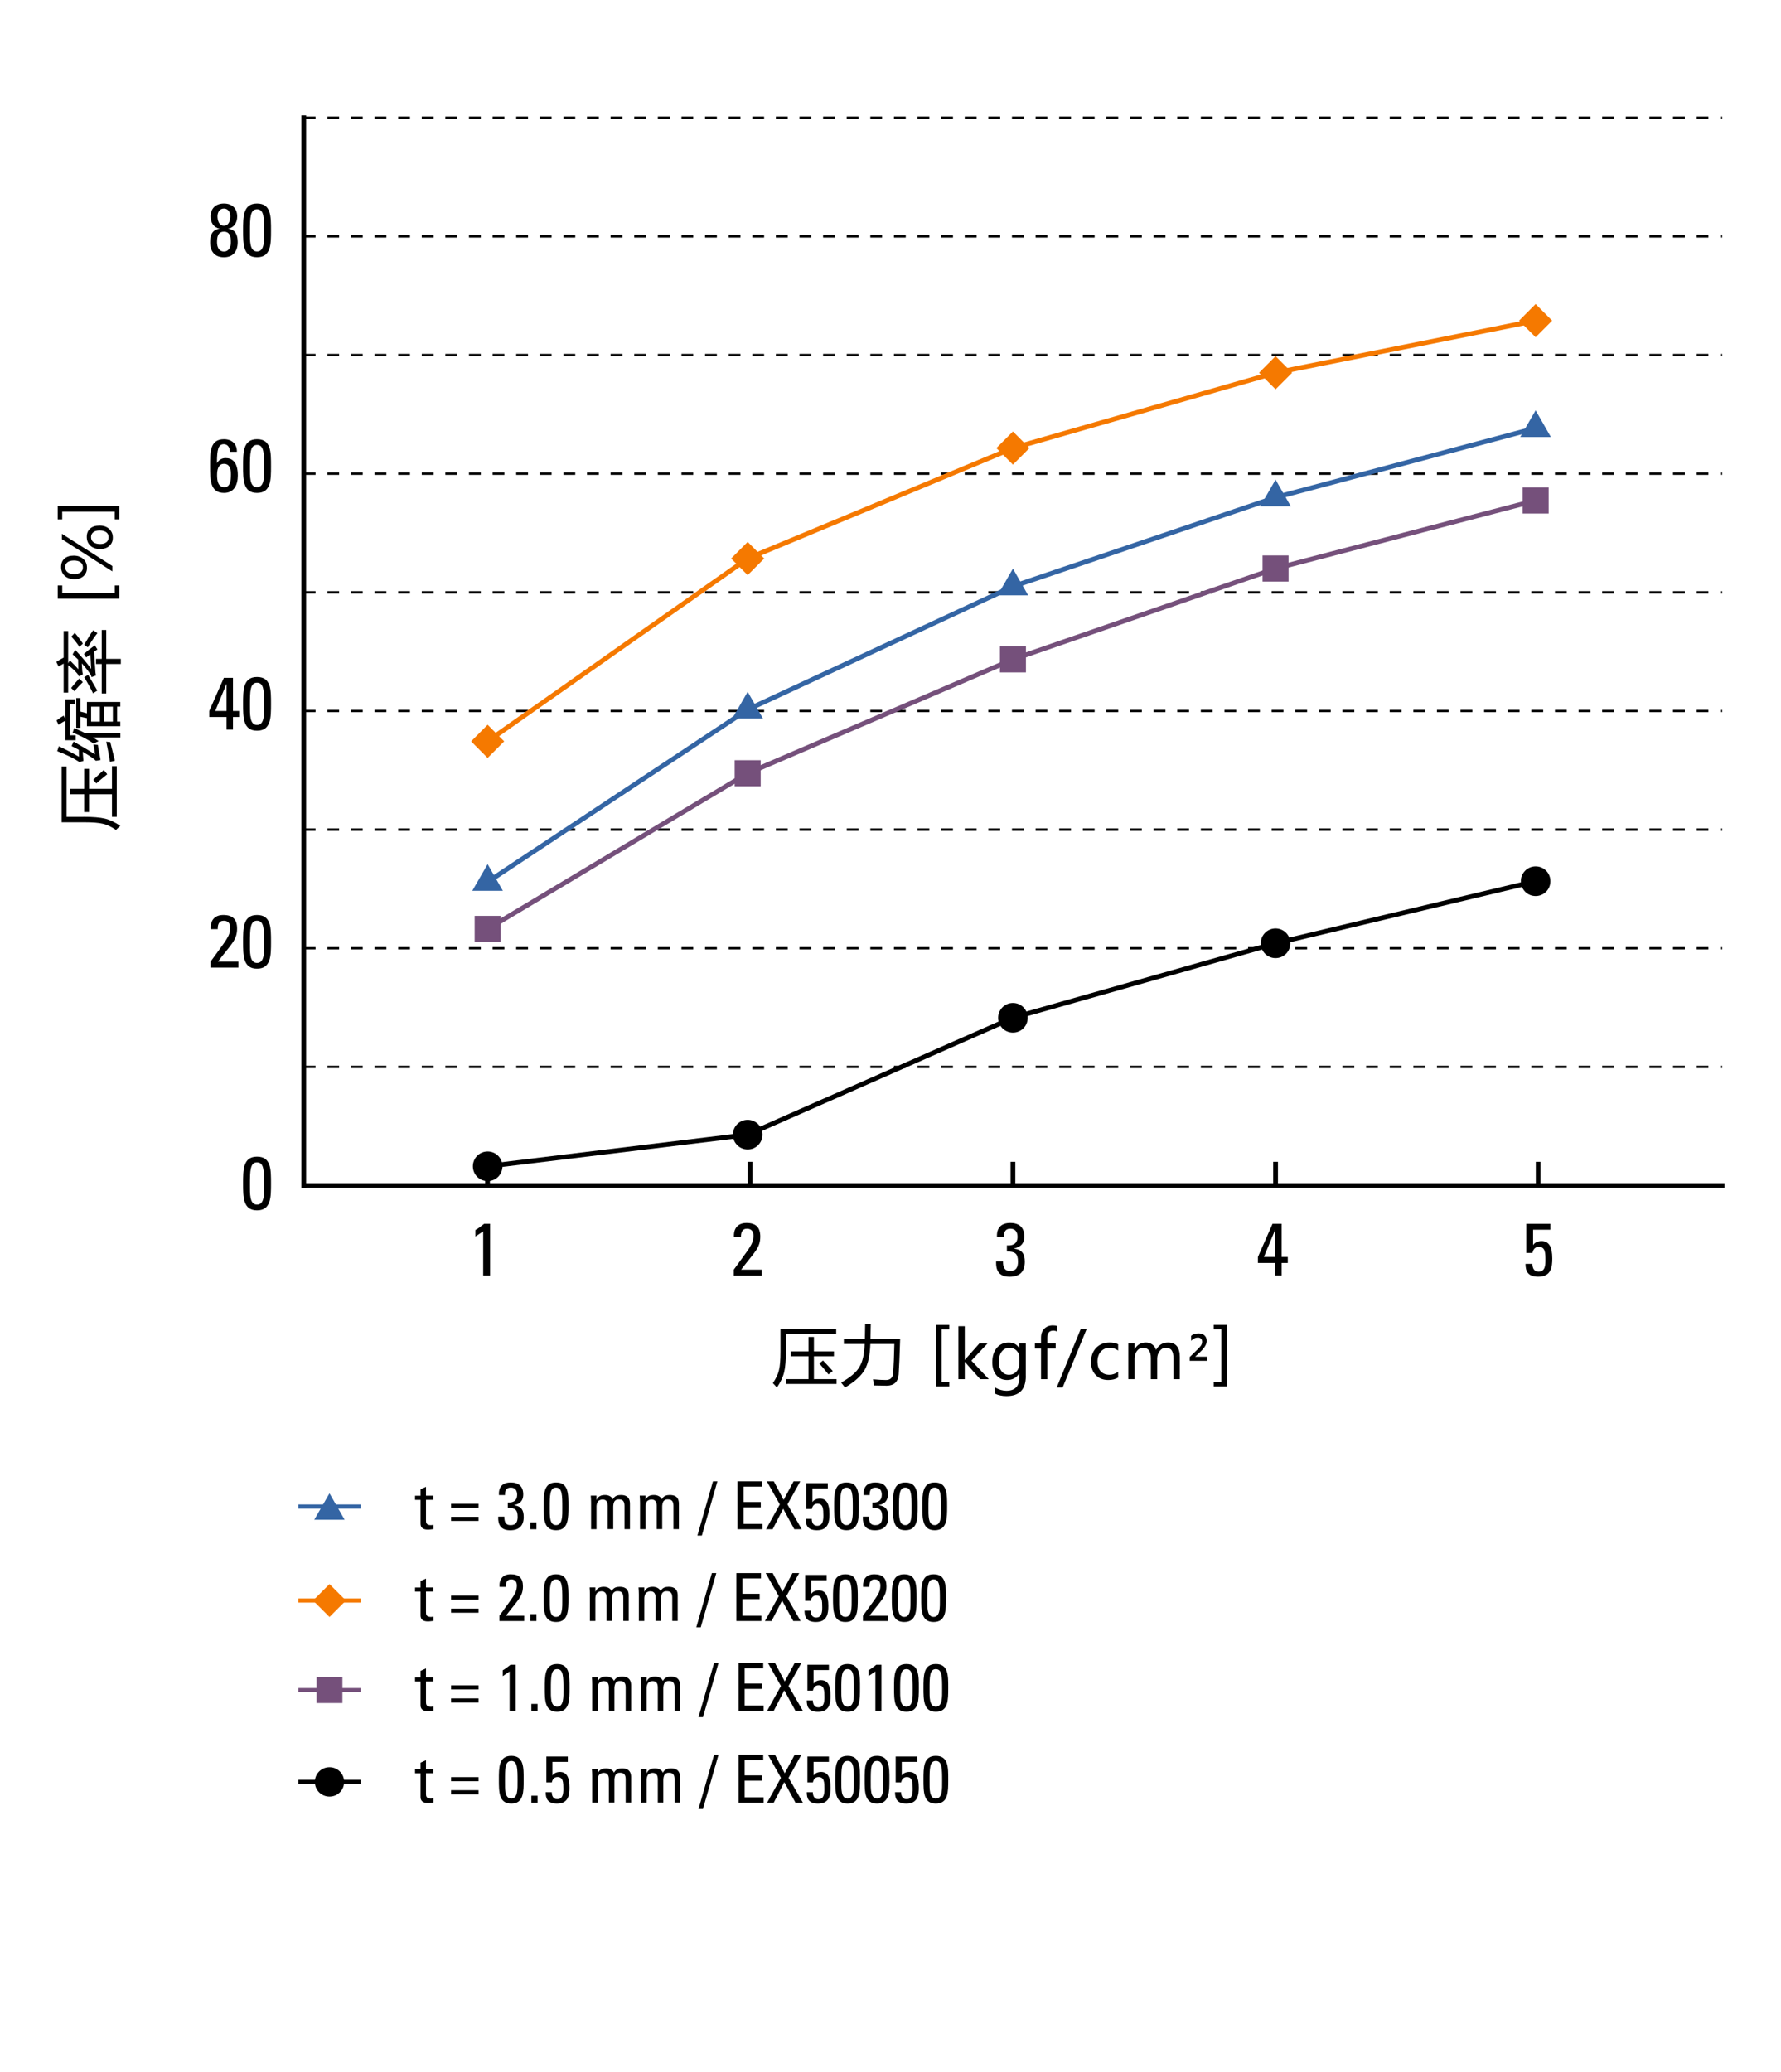 <?xml version="1.0" encoding="UTF-8"?><svg xmlns="http://www.w3.org/2000/svg" viewBox="0 0 430 500"><defs><style>.cls-1,.cls-2,.cls-3,.cls-4,.cls-5,.cls-6,.cls-7,.cls-8,.cls-9,.cls-10,.cls-11{fill:none;}.cls-1,.cls-2,.cls-4,.cls-5,.cls-6,.cls-7,.cls-9{stroke-miterlimit:10;}.cls-1,.cls-2,.cls-7,.cls-9,.cls-10{stroke:#000;}.cls-2{stroke-dasharray:0 0 2.85 2.85;stroke-width:.57px;}.cls-12,.cls-13,.cls-14,.cls-15,.cls-16{stroke-width:0px;}.cls-12,.cls-14,.cls-15{fill-rule:evenodd;}.cls-3,.cls-5{stroke:#f57900;}.cls-3,.cls-7,.cls-8,.cls-9,.cls-10,.cls-11{stroke-width:1.15px;}.cls-3,.cls-8,.cls-10,.cls-11{stroke-linejoin:bevel;}.cls-4,.cls-11{stroke:#3465a4;}.cls-14{fill:#f57900;}.cls-6,.cls-8{stroke:#75507b;}.cls-7{stroke-linecap:square;}.cls-15{fill:#3465a4;}.cls-16{fill:#75507b;}</style></defs><g id="Graph"><path class="cls-13" d="m50.84,233.5v-1.44c3.65-5.11,4.74-6.05,4.74-8.21,0-.99-.49-1.66-1.55-1.66-1.24,0-1.48,1.03-1.46,2.03h-1.69c-.14-2.07.9-3.42,3.03-3.42,2.25,0,3.33,1.03,3.33,3.28,0,2.79-1.4,3.73-4.63,7.98h4.95v1.44h-6.72Z"/><path class="cls-13" d="m65.43,227.3c0,3.26.02,6.46-3.37,6.46s-3.37-3.21-3.37-6.46-.05-6.5,3.37-6.5,3.37,3.13,3.37,6.5Zm-5.08.32c0,2.11-.13,4.75,1.71,4.75s1.71-2.65,1.71-4.75c0-3.37-.02-5.44-1.71-5.44s-1.71,2.07-1.71,5.44Z"/><path class="cls-13" d="m65.43,285.62c0,3.26.02,6.46-3.37,6.46s-3.37-3.21-3.37-6.46-.05-6.5,3.37-6.5,3.37,3.13,3.37,6.5Zm-5.08.32c0,2.11-.13,4.75,1.71,4.75s1.71-2.65,1.71-4.75c0-3.37-.02-5.44-1.71-5.44s-1.71,2.07-1.71,5.44Z"/><path class="cls-13" d="m50.72,112.49c0-3.37-.05-6.5,3.37-6.5,1.87,0,3.17,1.15,3.1,3.04h-1.66c0-.87-.47-1.84-1.46-1.84-1.35,0-1.69,1.19-1.69,4.52h.04c.41-.72,1.17-1.17,2.03-1.17,1.6,0,2.97.94,2.97,4.2,0,2.23-.9,4.21-3.33,4.21-3.38,0-3.37-3.21-3.37-6.46Zm3.46,5.08c1.35,0,1.58-1.48,1.58-3.12,0-1.13-.25-2.52-1.69-2.52s-1.66,1.58-1.66,2.7c0,1.24.16,2.93,1.76,2.93Z"/><path class="cls-13" d="m65.43,112.49c0,3.26.02,6.46-3.37,6.46s-3.37-3.21-3.37-6.46-.05-6.5,3.37-6.5,3.37,3.13,3.37,6.5Zm-5.08.32c0,2.11-.13,4.75,1.71,4.75s1.71-2.65,1.71-4.75c0-3.37-.02-5.44-1.71-5.44s-1.71,2.07-1.71,5.44Z"/><path class="cls-13" d="m50.52,173.02v-1.44l3.53-8.01h2.2v8.01h1.48v1.44h-1.48v3.04h-1.55v-3.04h-4.18Zm4.18-1.44v-6.5h-.04l-2.7,6.5h2.74Z"/><path class="cls-13" d="m65.43,169.87c0,3.26.02,6.46-3.37,6.46s-3.37-3.21-3.37-6.46-.05-6.5,3.37-6.5,3.37,3.13,3.37,6.5Zm-5.08.32c0,2.11-.13,4.75,1.71,4.75s1.71-2.65,1.71-4.75c0-3.37-.02-5.44-1.71-5.44s-1.71,2.07-1.71,5.44Z"/><path class="cls-13" d="m55.09,55.21c1.84.18,2.3,1.62,2.3,3.24,0,2.25-1.15,3.64-3.33,3.64s-3.33-1.39-3.33-3.64c0-1.62.47-3.06,2.3-3.24v-.02c-1.48-.29-2.18-1.51-2.18-2.94,0-1.96,1.24-3.13,3.21-3.13s3.21,1.17,3.21,3.13c0,1.42-.7,2.65-2.18,2.94v.02Zm.65,3.26c0-1.12-.13-2.56-1.67-2.56s-1.67,1.44-1.67,2.56.43,2.23,1.67,2.23,1.67-1.15,1.67-2.23Zm-.13-6.27c0-.94-.49-1.87-1.55-1.87s-1.55.94-1.55,1.87.31,2.27,1.55,2.27,1.55-1.35,1.55-2.27Z"/><path class="cls-13" d="m65.43,55.62c0,3.26.02,6.46-3.37,6.46s-3.37-3.21-3.37-6.46-.05-6.5,3.37-6.5,3.37,3.13,3.37,6.5Zm-5.08.32c0,2.11-.13,4.75,1.71,4.75s1.71-2.65,1.71-4.75c0-3.37-.02-5.44-1.71-5.44s-1.71,2.07-1.71,5.44Z"/><path class="cls-13" d="m118.32,307.82h-1.66v-10.68l-1.87,1.26v-1.58c.41-.18,1.6-1.08,2.11-1.5h1.42v12.5Z"/><path class="cls-13" d="m243.11,300.54c1.49.13,2.56-.47,2.56-2.07,0-1.13-.5-1.96-1.73-1.96-1.37,0-1.58,1.03-1.57,2.04h-1.66c-.13-2.12.9-3.42,3.22-3.42,2.12,0,3.38,1.06,3.38,3.24,0,2.36-1.75,2.72-2.47,2.9v.04c1.96.27,2.59,1.31,2.59,3.19,0,2.43-1.31,3.6-3.71,3.6-3.49,0-3.22-3.01-3.22-3.71h1.66c.02,1.24.22,2.32,1.71,2.32s1.91-.92,1.91-2.25c0-2.02-.76-2.45-2.68-2.45v-1.46Z"/><path class="cls-13" d="m177.17,307.82v-1.44c3.66-5.11,4.74-6.05,4.74-8.21,0-.99-.49-1.66-1.55-1.66-1.24,0-1.48,1.03-1.46,2.04h-1.69c-.14-2.07.9-3.42,3.02-3.42,2.25,0,3.33,1.03,3.33,3.28,0,2.79-1.4,3.73-4.63,7.98h4.95v1.44h-6.72Z"/><path class="cls-13" d="m303.71,304.77v-1.44l3.53-8.01h2.2v8.01h1.48v1.44h-1.48v3.04h-1.55v-3.04h-4.18Zm4.18-1.44v-6.5h-.04l-2.7,6.5h2.74Z"/><path class="cls-13" d="m374.33,295.32v1.44h-4.18v3.64l.04.04c.27-.54,1.13-.94,1.98-.94,1.78,0,2.61,1.33,2.61,4.21,0,2-.25,4.38-3.38,4.38-2.59,0-3.08-1.42-3.08-3.1h1.66c0,.97.38,1.89,1.48,1.89,1.57,0,1.67-1.53,1.67-2.75,0-1.82-.05-3.24-1.6-3.24-.9,0-1.39.63-1.53,1.46h-1.49v-7.02h5.83Z"/><line class="cls-7" x1="73.33" y1="286.09" x2="415.79" y2="286.09"/><line class="cls-9" x1="117.71" y1="286.09" x2="117.71" y2="280.37"/><line class="cls-9" x1="181.12" y1="286.09" x2="181.12" y2="280.37"/><line class="cls-9" x1="244.56" y1="286.09" x2="244.56" y2="280.37"/><line class="cls-9" x1="307.97" y1="286.09" x2="307.97" y2="280.37"/><line class="cls-9" x1="371.38" y1="286.09" x2="371.38" y2="280.37"/><line class="cls-7" x1="73.33" y1="286.09" x2="73.33" y2="28.42"/><line class="cls-2" x1="73.33" y1="257.46" x2="415.79" y2="257.46"/><line class="cls-2" x1="73.33" y1="228.83" x2="415.79" y2="228.83"/><line class="cls-2" x1="73.33" y1="200.2" x2="415.79" y2="200.2"/><line class="cls-2" x1="73.33" y1="171.57" x2="415.79" y2="171.57"/><line class="cls-2" x1="73.33" y1="142.94" x2="415.79" y2="142.94"/><line class="cls-2" x1="73.33" y1="114.31" x2="415.79" y2="114.31"/><line class="cls-2" x1="73.33" y1="85.68" x2="415.79" y2="85.68"/><line class="cls-2" x1="73.33" y1="57.05" x2="415.79" y2="57.05"/><line class="cls-2" x1="73.33" y1="28.42" x2="415.79" y2="28.42"/><polyline class="cls-10" points="117.73 281.45 180.52 273.81 244.56 245.61 307.97 227.63 370.76 212.65"/><path class="cls-12" d="m114.17,281.45c0-1.99,1.59-3.58,3.57-3.58s3.57,1.59,3.57,3.58-1.59,3.58-3.57,3.58-3.57-1.59-3.57-3.58h0Z"/><path class="cls-12" d="m176.95,273.81c0-1.99,1.59-3.58,3.57-3.58s3.57,1.59,3.57,3.58-1.59,3.58-3.57,3.58-3.57-1.59-3.57-3.58h0Z"/><path class="cls-12" d="m240.99,245.61c0-1.99,1.59-3.58,3.57-3.58s3.57,1.59,3.57,3.58-1.59,3.58-3.57,3.58-3.57-1.59-3.57-3.58h0Z"/><path class="cls-12" d="m304.4,227.63c0-1.99,1.59-3.58,3.57-3.58s3.57,1.59,3.57,3.58-1.59,3.58-3.57,3.58-3.57-1.59-3.57-3.58h0Z"/><path class="cls-12" d="m367.19,212.65c0-1.99,1.59-3.58,3.57-3.58s3.57,1.59,3.57,3.58-1.59,3.58-3.57,3.58-3.57-1.59-3.57-3.58h0Z"/><polyline class="cls-8" points="117.73 224.16 180.52 186.6 244.56 159.12 307.97 137.19 370.76 120.78"/><rect class="cls-16" x="114.6" y="221.01" width="6.28" height="6.3"/><rect class="cls-16" x="177.38" y="183.45" width="6.28" height="6.3"/><rect class="cls-16" x="241.42" y="155.97" width="6.28" height="6.3"/><rect class="cls-16" x="304.83" y="134.04" width="6.28" height="6.3"/><rect class="cls-16" x="367.62" y="117.63" width="6.28" height="6.3"/><polyline class="cls-3" points="117.73 178.9 180.52 134.78 244.56 108.13 307.97 89.95 370.76 77.38"/><polygon class="cls-14" points="117.73 174.89 121.73 178.9 117.73 182.91 113.74 178.9 117.73 174.89 117.73 174.89"/><polygon class="cls-14" points="180.52 130.77 184.51 134.78 180.52 138.79 176.52 134.78 180.52 130.77 180.52 130.77"/><polygon class="cls-14" points="244.56 104.12 248.55 108.13 244.56 112.13 240.56 108.13 244.56 104.12 244.56 104.12"/><polygon class="cls-14" points="307.97 85.94 311.97 89.95 307.97 93.95 303.98 89.95 307.97 85.94 307.97 85.94"/><polygon class="cls-14" points="370.76 73.37 374.75 77.38 370.76 81.38 366.76 77.38 370.76 73.37 370.76 73.37"/><polyline class="cls-11" points="117.73 212.83 180.52 171.23 244.56 141.51 307.97 120.04 370.76 103.32"/><polygon class="cls-15" points="117.73 208.53 121.42 214.97 114.02 214.97 117.73 208.53 117.73 208.53"/><polygon class="cls-15" points="180.52 166.93 184.2 173.37 176.81 173.37 180.52 166.93 180.52 166.93"/><polygon class="cls-15" points="244.56 137.21 248.24 143.66 240.85 143.66 244.56 137.21 244.56 137.21"/><polygon class="cls-15" points="307.97 115.74 311.65 122.18 304.26 122.18 307.97 115.74 307.97 115.74"/><polygon class="cls-15" points="370.76 99.02 374.44 105.46 367.05 105.46 370.76 99.02 370.76 99.02"/><line class="cls-1" x1="72.05" y1="430" x2="87.05" y2="430"/><path class="cls-12" d="m76.01,430c0-1.97,1.57-3.54,3.54-3.54s3.54,1.57,3.54,3.54-1.57,3.54-3.54,3.54-3.54-1.57-3.54-3.54h0Z"/><line class="cls-6" x1="72.05" y1="407.85" x2="87.05" y2="407.85"/><rect class="cls-16" x="76.43" y="404.73" width="6.24" height="6.24"/><line class="cls-5" x1="72.04" y1="386.23" x2="87.04" y2="386.23"/><polygon class="cls-14" points="79.55 382.26 83.52 386.23 79.55 390.2 75.58 386.23 79.55 382.26 79.55 382.26"/><line class="cls-4" x1="72.05" y1="363.55" x2="87.05" y2="363.55"/><polygon class="cls-15" points="79.55 360.36 83.21 366.74 75.87 366.74 79.55 360.36 79.55 360.36"/><path class="cls-13" d="m101.54,426.91v-1.55l1.31-.59v2.14h1.76v.99h-1.76v4.94c0,.51,0,1.17,1.2,1.17.1,0,.3-.03.59-.06v1.01c-.43.03-.86.13-1.29.13-1.25,0-1.81-.51-1.81-1.44v-5.74h-1.33v-.99h1.33Z"/><path class="cls-13" d="m115.53,429.84h-6.62v-.99h6.62v.99Zm0,3.15h-6.62v-.99h6.62v.99Z"/><path class="cls-13" d="m126.43,429.49c0,2.89.02,5.74-2.99,5.74s-2.99-2.85-2.99-5.74-.05-5.77,2.99-5.77,2.99,2.78,2.99,5.77Zm-4.51.29c0,1.87-.11,4.22,1.52,4.22s1.52-2.35,1.52-4.22c0-2.99-.02-4.83-1.52-4.83s-1.52,1.84-1.52,4.83Z"/><path class="cls-13" d="m129.79,434.99h-1.5v-1.66h1.5v1.66Z"/><path class="cls-13" d="m137.09,423.89v1.28h-3.71v3.23l.03.03c.24-.48,1.01-.83,1.76-.83,1.58,0,2.32,1.18,2.32,3.74,0,1.78-.22,3.89-3.01,3.89-2.3,0-2.73-1.26-2.73-2.75h1.47c0,.86.34,1.68,1.31,1.68,1.39,0,1.49-1.36,1.49-2.45,0-1.62-.05-2.88-1.42-2.88-.8,0-1.23.56-1.36,1.29h-1.33v-6.24h5.18Z"/><path class="cls-13" d="m147.01,434.99v-5.6c0-.82-.22-1.57-1.28-1.57-.4,0-.94.24-1.13.54-.24.4-.3.88-.3,1.18v5.44h-1.31v-6.4c0-.56-.03-1.12-.08-1.68h1.39v1.01h.03c.38-.86,1.07-1.17,2.02-1.17.74,0,1.58.3,1.89,1.04.45-.86,1.18-1.04,1.92-1.04.85,0,2.21.19,2.21,2.09v6.14h-1.31v-5.6c0-.82-.22-1.57-1.28-1.57-.5,0-.64.02-.99.3-.38.32-.45,1.12-.45,1.42v5.44h-1.31Z"/><path class="cls-13" d="m158.82,434.99v-5.6c0-.82-.22-1.57-1.28-1.57-.4,0-.94.24-1.13.54-.24.4-.3.88-.3,1.18v5.44h-1.31v-6.4c0-.56-.03-1.12-.08-1.68h1.39v1.01h.03c.38-.86,1.07-1.17,2.02-1.17.74,0,1.58.3,1.89,1.04.45-.86,1.18-1.04,1.92-1.04.85,0,2.21.19,2.21,2.09v6.14h-1.31v-5.6c0-.82-.22-1.57-1.28-1.57-.5,0-.64.02-.99.3-.38.32-.45,1.12-.45,1.42v5.44h-1.31Z"/><path class="cls-13" d="m169.72,436.52h-1.07l3.76-13.08h1.07l-3.76,13.08Z"/><path class="cls-13" d="m178.32,434.99v-11.55h5.95v1.28h-4.48v3.71h4.16v1.28h-4.16v4h4.57v1.28h-6.04Z"/><path class="cls-13" d="m193.83,434.99h-1.78l-2.69-4.94-2.54,4.94h-1.6l3.33-5.98-3.15-5.57h1.7l2.37,4.48,2.4-4.48h1.62l-3.1,5.57,3.45,5.98Z"/><path class="cls-13" d="m200.13,423.89v1.28h-3.71v3.23l.03.03c.24-.48,1.01-.83,1.76-.83,1.58,0,2.32,1.18,2.32,3.74,0,1.78-.22,3.89-3.01,3.89-2.3,0-2.74-1.26-2.74-2.75h1.47c0,.86.34,1.68,1.31,1.68,1.39,0,1.49-1.36,1.49-2.45,0-1.62-.05-2.88-1.42-2.88-.8,0-1.23.56-1.36,1.29h-1.33v-6.24h5.18Z"/><path class="cls-13" d="m207.64,429.49c0,2.89.02,5.74-2.99,5.74s-2.99-2.85-2.99-5.74-.05-5.77,2.99-5.77,2.99,2.78,2.99,5.77Zm-4.51.29c0,1.87-.11,4.22,1.52,4.22s1.52-2.35,1.52-4.22c0-2.99-.02-4.83-1.52-4.83s-1.52,1.84-1.52,4.83Z"/><path class="cls-13" d="m214.74,429.49c0,2.89.02,5.74-2.99,5.74s-2.99-2.85-2.99-5.74-.05-5.77,2.99-5.77,2.99,2.78,2.99,5.77Zm-4.51.29c0,1.87-.11,4.22,1.52,4.22s1.52-2.35,1.52-4.22c0-2.99-.02-4.83-1.52-4.83s-1.52,1.84-1.52,4.83Z"/><path class="cls-13" d="m221.43,423.89v1.28h-3.71v3.23l.03.03c.24-.48,1.01-.83,1.76-.83,1.58,0,2.32,1.18,2.32,3.74,0,1.78-.22,3.89-3.01,3.89-2.3,0-2.73-1.26-2.73-2.75h1.47c0,.86.34,1.68,1.31,1.68,1.39,0,1.49-1.36,1.49-2.45,0-1.62-.05-2.88-1.42-2.88-.8,0-1.23.56-1.36,1.29h-1.33v-6.24h5.18Z"/><path class="cls-13" d="m228.94,429.49c0,2.89.02,5.74-2.99,5.74s-2.99-2.85-2.99-5.74-.05-5.77,2.99-5.77,2.99,2.78,2.99,5.77Zm-4.51.29c0,1.87-.11,4.22,1.52,4.22s1.52-2.35,1.52-4.22c0-2.99-.02-4.83-1.52-4.83s-1.52,1.84-1.52,4.83Z"/><path class="cls-13" d="m101.54,404.76v-1.55l1.31-.59v2.14h1.76v.99h-1.76v4.94c0,.51,0,1.17,1.2,1.17.1,0,.3-.03.59-.06v1.01c-.43.03-.86.13-1.29.13-1.25,0-1.81-.51-1.81-1.44v-5.74h-1.33v-.99h1.33Z"/><path class="cls-13" d="m115.53,407.69h-6.62v-.99h6.62v.99Zm0,3.15h-6.62v-.99h6.62v.99Z"/><path class="cls-13" d="m124.51,412.84h-1.47v-9.48l-1.66,1.12v-1.41c.37-.16,1.42-.96,1.87-1.33h1.26v11.1Z"/><path class="cls-13" d="m129.79,412.84h-1.5v-1.66h1.5v1.66Z"/><path class="cls-13" d="m137.51,407.33c0,2.89.02,5.74-2.99,5.74s-2.99-2.85-2.99-5.74-.05-5.77,2.99-5.77,2.99,2.78,2.99,5.77Zm-4.51.29c0,1.87-.11,4.22,1.52,4.22s1.52-2.35,1.52-4.22c0-2.99-.02-4.83-1.52-4.83s-1.52,1.84-1.52,4.83Z"/><path class="cls-13" d="m147.01,412.84v-5.6c0-.82-.22-1.57-1.28-1.57-.4,0-.94.24-1.13.54-.24.4-.3.88-.3,1.18v5.44h-1.31v-6.4c0-.56-.03-1.12-.08-1.68h1.39v1.01h.03c.38-.86,1.07-1.17,2.02-1.17.74,0,1.58.3,1.89,1.04.45-.86,1.18-1.04,1.92-1.04.85,0,2.21.19,2.21,2.09v6.14h-1.31v-5.6c0-.82-.22-1.57-1.28-1.57-.5,0-.64.02-.99.3-.38.32-.45,1.12-.45,1.42v5.44h-1.31Z"/><path class="cls-13" d="m158.82,412.84v-5.6c0-.82-.22-1.57-1.28-1.57-.4,0-.94.24-1.13.54-.24.4-.3.88-.3,1.18v5.44h-1.31v-6.4c0-.56-.03-1.12-.08-1.68h1.39v1.01h.03c.38-.86,1.07-1.17,2.02-1.17.74,0,1.58.3,1.89,1.04.45-.86,1.18-1.04,1.92-1.04.85,0,2.21.19,2.21,2.09v6.14h-1.31v-5.6c0-.82-.22-1.57-1.28-1.57-.5,0-.64.02-.99.3-.38.32-.45,1.12-.45,1.42v5.44h-1.31Z"/><path class="cls-13" d="m169.72,414.37h-1.07l3.76-13.08h1.07l-3.76,13.08Z"/><path class="cls-13" d="m178.32,412.84v-11.55h5.95v1.28h-4.48v3.71h4.16v1.28h-4.16v4h4.57v1.28h-6.04Z"/><path class="cls-13" d="m193.83,412.84h-1.78l-2.69-4.94-2.54,4.94h-1.6l3.33-5.98-3.15-5.57h1.7l2.37,4.48,2.4-4.48h1.62l-3.1,5.57,3.45,5.98Z"/><path class="cls-13" d="m200.13,401.74v1.28h-3.71v3.23l.03.03c.24-.48,1.01-.83,1.76-.83,1.58,0,2.32,1.18,2.32,3.74,0,1.78-.22,3.89-3.01,3.89-2.3,0-2.74-1.26-2.74-2.75h1.47c0,.86.34,1.68,1.31,1.68,1.39,0,1.49-1.36,1.49-2.45,0-1.62-.05-2.88-1.42-2.88-.8,0-1.23.56-1.36,1.29h-1.33v-6.24h5.18Z"/><path class="cls-13" d="m207.64,407.33c0,2.89.02,5.74-2.99,5.74s-2.99-2.85-2.99-5.74-.05-5.77,2.99-5.77,2.99,2.78,2.99,5.77Zm-4.51.29c0,1.87-.11,4.22,1.52,4.22s1.52-2.35,1.52-4.22c0-2.99-.02-4.83-1.52-4.83s-1.52,1.84-1.52,4.83Z"/><path class="cls-13" d="m212.82,412.84h-1.47v-9.48l-1.66,1.12v-1.41c.37-.16,1.42-.96,1.87-1.33h1.26v11.1Z"/><path class="cls-13" d="m221.84,407.33c0,2.89.02,5.74-2.99,5.74s-2.99-2.85-2.99-5.74-.05-5.77,2.99-5.77,2.99,2.78,2.99,5.77Zm-4.51.29c0,1.87-.11,4.22,1.52,4.22s1.52-2.35,1.52-4.22c0-2.99-.02-4.83-1.52-4.83s-1.52,1.84-1.52,4.83Z"/><path class="cls-13" d="m228.94,407.33c0,2.89.02,5.74-2.99,5.74s-2.99-2.85-2.99-5.74-.05-5.77,2.99-5.77,2.99,2.78,2.99,5.77Zm-4.51.29c0,1.87-.11,4.22,1.52,4.22s1.52-2.35,1.52-4.22c0-2.99-.02-4.83-1.52-4.83s-1.52,1.84-1.52,4.83Z"/><path class="cls-13" d="m101.54,383.09v-1.55l1.31-.59v2.14h1.76v.99h-1.76v4.94c0,.51,0,1.17,1.2,1.17.1,0,.3-.03.59-.06v1.01c-.43.03-.86.13-1.29.13-1.25,0-1.81-.51-1.81-1.44v-5.74h-1.33v-.99h1.33Z"/><path class="cls-13" d="m115.53,386.02h-6.62v-.99h6.62v.99Zm0,3.15h-6.62v-.99h6.62v.99Z"/><path class="cls-13" d="m120.58,391.17v-1.28c3.25-4.54,4.21-5.37,4.21-7.29,0-.88-.43-1.47-1.38-1.47-1.1,0-1.31.91-1.3,1.81h-1.5c-.13-1.84.8-3.04,2.69-3.04,2,0,2.96.91,2.96,2.91,0,2.48-1.25,3.31-4.11,7.08h4.4v1.28h-5.96Z"/><path class="cls-13" d="m129.52,391.17h-1.5v-1.66h1.5v1.66Z"/><path class="cls-13" d="m137.24,385.67c0,2.89.02,5.74-2.99,5.74s-2.99-2.85-2.99-5.74-.05-5.77,2.99-5.77,2.99,2.78,2.99,5.77Zm-4.51.29c0,1.87-.11,4.22,1.52,4.22s1.52-2.35,1.52-4.22c0-2.99-.02-4.83-1.52-4.83s-1.52,1.84-1.52,4.83Z"/><path class="cls-13" d="m146.46,391.17v-5.6c0-.82-.22-1.57-1.28-1.57-.4,0-.94.24-1.14.54-.24.4-.3.88-.3,1.18v5.44h-1.31v-6.4c0-.56-.03-1.12-.08-1.68h1.39v1.01h.03c.38-.86,1.07-1.17,2.01-1.17.74,0,1.58.3,1.89,1.04.45-.86,1.18-1.04,1.92-1.04.85,0,2.21.19,2.21,2.09v6.14h-1.31v-5.6c0-.82-.22-1.57-1.28-1.57-.5,0-.64.02-.99.3-.38.32-.45,1.12-.45,1.42v5.44h-1.31Z"/><path class="cls-13" d="m158.28,391.17v-5.6c0-.82-.22-1.57-1.28-1.57-.4,0-.94.24-1.14.54-.24.4-.3.88-.3,1.18v5.44h-1.31v-6.4c0-.56-.03-1.12-.08-1.68h1.39v1.01h.03c.38-.86,1.07-1.17,2.01-1.17.74,0,1.58.3,1.89,1.04.45-.86,1.18-1.04,1.92-1.04.85,0,2.21.19,2.21,2.09v6.14h-1.31v-5.6c0-.82-.22-1.57-1.28-1.57-.5,0-.64.02-.99.3-.38.32-.45,1.12-.45,1.42v5.44h-1.31Z"/><path class="cls-13" d="m169.18,392.7h-1.07l3.76-13.08h1.07l-3.76,13.08Z"/><path class="cls-13" d="m177.78,391.17v-11.55h5.95v1.28h-4.48v3.71h4.16v1.28h-4.16v4h4.57v1.28h-6.04Z"/><path class="cls-13" d="m193.29,391.17h-1.77l-2.69-4.94-2.54,4.94h-1.6l3.33-5.98-3.15-5.57h1.69l2.37,4.48,2.4-4.48h1.62l-3.1,5.57,3.45,5.98Z"/><path class="cls-13" d="m199.59,380.07v1.28h-3.71v3.23l.03.03c.24-.48,1.01-.83,1.76-.83,1.58,0,2.32,1.18,2.32,3.74,0,1.78-.22,3.89-3.01,3.89-2.3,0-2.73-1.26-2.73-2.75h1.47c0,.86.34,1.68,1.31,1.68,1.39,0,1.49-1.36,1.49-2.45,0-1.62-.05-2.88-1.42-2.88-.8,0-1.23.56-1.36,1.29h-1.33v-6.24h5.18Z"/><path class="cls-13" d="m207.1,385.67c0,2.89.02,5.74-2.99,5.74s-2.99-2.85-2.99-5.74-.05-5.77,2.99-5.77,2.99,2.78,2.99,5.77Zm-4.51.29c0,1.87-.11,4.22,1.52,4.22s1.52-2.35,1.52-4.22c0-2.99-.02-4.83-1.52-4.83s-1.52,1.84-1.52,4.83Z"/><path class="cls-13" d="m208.35,391.17v-1.28c3.25-4.54,4.21-5.37,4.21-7.29,0-.88-.43-1.47-1.38-1.47-1.1,0-1.31.91-1.3,1.81h-1.5c-.13-1.84.8-3.04,2.69-3.04,2,0,2.96.91,2.96,2.91,0,2.48-1.25,3.31-4.11,7.08h4.4v1.28h-5.96Z"/><path class="cls-13" d="m221.3,385.67c0,2.89.02,5.74-2.99,5.74s-2.99-2.85-2.99-5.74-.05-5.77,2.99-5.77,2.99,2.78,2.99,5.77Zm-4.51.29c0,1.87-.11,4.22,1.52,4.22s1.52-2.35,1.52-4.22c0-2.99-.02-4.83-1.52-4.83s-1.52,1.84-1.52,4.83Z"/><path class="cls-13" d="m228.4,385.67c0,2.89.02,5.74-2.99,5.74s-2.99-2.85-2.99-5.74-.05-5.77,2.99-5.77,2.99,2.78,2.99,5.77Zm-4.51.29c0,1.87-.11,4.22,1.52,4.22s1.52-2.35,1.52-4.22c0-2.99-.02-4.83-1.52-4.83s-1.52,1.84-1.52,4.83Z"/><path class="cls-13" d="m101.54,360.94v-1.55l1.31-.59v2.14h1.76v.99h-1.76v4.94c0,.51,0,1.17,1.2,1.17.1,0,.3-.03.59-.06v1.01c-.43.03-.86.13-1.29.13-1.25,0-1.81-.51-1.81-1.44v-5.74h-1.33v-.99h1.33Z"/><path class="cls-13" d="m115.53,363.87h-6.62v-.99h6.62v.99Zm0,3.15h-6.62v-.99h6.62v.99Z"/><path class="cls-13" d="m122.59,362.56c1.33.11,2.27-.42,2.27-1.84,0-1.01-.45-1.74-1.54-1.74-1.22,0-1.41.91-1.39,1.81h-1.47c-.11-1.89.8-3.04,2.86-3.04,1.89,0,3.01.94,3.01,2.88,0,2.09-1.55,2.42-2.19,2.58v.03c1.74.24,2.3,1.17,2.3,2.83,0,2.16-1.17,3.2-3.29,3.2-3.1,0-2.86-2.67-2.86-3.29h1.47c.02,1.1.19,2.06,1.52,2.06s1.7-.82,1.7-2c0-1.79-.67-2.17-2.38-2.17v-1.3Z"/><path class="cls-13" d="m129.52,369.02h-1.5v-1.66h1.5v1.66Z"/><path class="cls-13" d="m137.24,363.52c0,2.89.02,5.74-2.99,5.74s-2.99-2.85-2.99-5.74-.05-5.77,2.99-5.77,2.99,2.78,2.99,5.77Zm-4.51.29c0,1.87-.11,4.22,1.52,4.22s1.52-2.35,1.52-4.22c0-2.99-.02-4.83-1.52-4.83s-1.52,1.84-1.52,4.83Z"/><path class="cls-13" d="m146.73,369.02v-5.6c0-.82-.22-1.57-1.28-1.57-.4,0-.94.24-1.13.54-.24.4-.3.88-.3,1.18v5.44h-1.31v-6.4c0-.56-.03-1.12-.08-1.68h1.39v1.01h.03c.38-.86,1.07-1.17,2.02-1.17.74,0,1.58.3,1.89,1.04.45-.86,1.18-1.04,1.92-1.04.85,0,2.21.19,2.21,2.09v6.14h-1.31v-5.6c0-.82-.22-1.57-1.28-1.57-.5,0-.64.02-.99.3-.38.32-.45,1.12-.45,1.42v5.44h-1.31Z"/><path class="cls-13" d="m158.55,369.02v-5.6c0-.82-.22-1.57-1.28-1.57-.4,0-.94.24-1.13.54-.24.4-.3.88-.3,1.18v5.44h-1.31v-6.4c0-.56-.03-1.12-.08-1.68h1.39v1.01h.03c.38-.86,1.07-1.17,2.02-1.17.74,0,1.58.3,1.89,1.04.45-.86,1.18-1.04,1.92-1.04.85,0,2.21.19,2.21,2.09v6.14h-1.31v-5.6c0-.82-.22-1.57-1.28-1.57-.5,0-.64.02-.99.3-.38.32-.45,1.12-.45,1.42v5.44h-1.31Z"/><path class="cls-13" d="m169.45,370.55h-1.07l3.76-13.08h1.07l-3.76,13.08Z"/><path class="cls-13" d="m178.05,369.02v-11.55h5.95v1.28h-4.48v3.71h4.16v1.28h-4.16v4h4.57v1.28h-6.04Z"/><path class="cls-13" d="m193.56,369.02h-1.78l-2.69-4.94-2.54,4.94h-1.6l3.33-5.98-3.15-5.57h1.7l2.37,4.48,2.4-4.48h1.62l-3.1,5.57,3.45,5.98Z"/><path class="cls-13" d="m199.86,357.92v1.28h-3.71v3.23l.03.03c.24-.48,1.01-.83,1.76-.83,1.58,0,2.32,1.18,2.32,3.74,0,1.78-.22,3.89-3.01,3.89-2.3,0-2.73-1.26-2.73-2.75h1.47c0,.86.34,1.68,1.31,1.68,1.39,0,1.49-1.36,1.49-2.45,0-1.62-.05-2.88-1.42-2.88-.8,0-1.23.56-1.36,1.29h-1.33v-6.24h5.18Z"/><path class="cls-13" d="m207.37,363.52c0,2.89.02,5.74-2.99,5.74s-2.99-2.85-2.99-5.74-.05-5.77,2.99-5.77,2.99,2.78,2.99,5.77Zm-4.51.29c0,1.87-.11,4.22,1.52,4.22s1.52-2.35,1.52-4.22c0-2.99-.02-4.83-1.52-4.83s-1.52,1.84-1.52,4.83Z"/><path class="cls-13" d="m210.63,362.56c1.33.11,2.27-.42,2.27-1.84,0-1.01-.45-1.74-1.54-1.74-1.22,0-1.41.91-1.39,1.81h-1.47c-.11-1.89.8-3.04,2.86-3.04,1.89,0,3.01.94,3.01,2.88,0,2.09-1.55,2.42-2.19,2.58v.03c1.74.24,2.3,1.17,2.3,2.83,0,2.16-1.17,3.2-3.29,3.2-3.1,0-2.86-2.67-2.86-3.29h1.47c.02,1.1.19,2.06,1.52,2.06s1.69-.82,1.69-2c0-1.79-.67-2.17-2.38-2.17v-1.3Z"/><path class="cls-13" d="m221.57,363.52c0,2.89.02,5.74-2.99,5.74s-2.99-2.85-2.99-5.74-.05-5.77,2.99-5.77,2.99,2.78,2.99,5.77Zm-4.51.29c0,1.87-.11,4.22,1.52,4.22s1.52-2.35,1.52-4.22c0-2.99-.02-4.83-1.52-4.83s-1.52,1.84-1.52,4.83Z"/><path class="cls-13" d="m228.67,363.52c0,2.89.02,5.74-2.99,5.74s-2.99-2.85-2.99-5.74-.05-5.77,2.99-5.77,2.99,2.78,2.99,5.77Zm-4.51.29c0,1.87-.11,4.22,1.52,4.22s1.52-2.35,1.52-4.22c0-2.99-.02-4.83-1.52-4.83s-1.52,1.84-1.52,4.83Z"/></g><g id="text"><path class="cls-13" d="m189.76,325.89c0,2.32-.15,4.07-.44,5.25-.3,1.22-.89,2.45-1.75,3.69-.25-.3-.57-.65-.97-1.05.77-1.15,1.27-2.2,1.48-3.17.24-.96.36-2.43.36-4.42v-5.53h13.45v1.19h-12.14v4.05Zm0,6.92h5.44v-5.53h-4.3v-1.17h4.3v-3.48h1.31v3.48h4.83v1.17h-4.83v5.53h5.47v1.16h-12.22v-1.16Zm8.06-3.78l.88-.72c.79.81,1.58,1.66,2.36,2.53l-1.03.83c-.99-1.22-1.72-2.1-2.2-2.64Z"/><path class="cls-13" d="m203.76,323.03h5.06c.03-1.15.05-2.31.06-3.5h1.36c-.02,1.1-.05,2.27-.08,3.5h7.17c-.12,4.07-.25,6.95-.36,8.64-.14,1.79-1.09,2.7-2.88,2.72-.85,0-1.89-.02-3.09-.06-.04-.41-.12-.9-.23-1.48h.05c1.35.12,2.41.18,3.16.17,1.01-.02,1.57-.58,1.67-1.67.12-1.86.22-4.21.28-7.03h-5.8c-.09,2.71-.53,4.75-1.3,6.12-.82,1.52-2.43,2.98-4.81,4.39-.29-.38-.6-.77-.94-1.19,2.26-1.27,3.75-2.55,4.45-3.84.73-1.17,1.15-3,1.23-5.48h-5.02v-1.28Z"/><path class="cls-13" d="m229.19,334.57h-3.2v-14.85h3.2v1.09h-1.85v12.69h1.85v1.08Z"/><path class="cls-13" d="m238.75,332.82h-2.09l-3.7-4.16h-.03v4.16h-1.53v-12.79h1.53v8.11h.03l3.51-3.96h1.97l-3.91,4.16,4.21,4.48Z"/><path class="cls-13" d="m247.67,332.09c0,3.2-1.55,4.8-4.66,4.8-1.07,0-2.01-.2-2.8-.6v-1.48c.96.54,1.89.8,2.77.8,2.1,0,3.15-1.1,3.15-3.31v-.91h-.03c-.66,1.09-1.64,1.63-2.94,1.63-1.08,0-1.95-.39-2.6-1.16-.65-.78-.98-1.8-.98-3.09,0-1.47.36-2.64,1.08-3.5s1.68-1.29,2.88-1.29,2,.46,2.56,1.38h.03v-1.17h1.53v7.91Zm-1.53-4.41c0-.67-.22-1.24-.67-1.72s-1.01-.72-1.67-.72c-.83,0-1.48.31-1.95.92-.46.61-.7,1.45-.7,2.52,0,.92.22,1.66.67,2.23.45.57,1.04.85,1.78.85s1.35-.27,1.83-.81c.47-.54.71-1.23.7-2.06v-1.2Z"/><path class="cls-13" d="m255.23,321.33c-.29-.15-.6-.23-.93-.23-.96,0-1.44.59-1.44,1.78v1.29h2.02v1.27h-2.02v7.38h-1.52v-7.38h-1.48v-1.27h1.48v-1.36c0-.93.27-1.66.8-2.18s1.21-.79,2.04-.79c.44,0,.79.05,1.05.15v1.34Z"/><path class="cls-13" d="m262.36,320.71l-5.8,14.11h-1.43l5.8-14.11h1.43Z"/><path class="cls-13" d="m269.96,332.43c-.66.4-1.46.59-2.39.59-1.25,0-2.26-.4-3.02-1.2-.76-.8-1.14-1.84-1.14-3.12,0-1.42.41-2.56,1.23-3.43s1.92-1.3,3.29-1.3c.79,0,1.47.14,2.03.42v1.52c-.61-.45-1.29-.67-2.03-.67-.88,0-1.59.3-2.14.91-.55.61-.82,1.42-.82,2.43s.26,1.77.78,2.34c.52.56,1.22.84,2.1.84.74,0,1.45-.25,2.11-.73v1.41Z"/><path class="cls-13" d="m284.85,332.82h-1.53v-4.96c0-.94-.15-1.61-.44-2.01s-.77-.61-1.44-.61c-.56,0-1.04.26-1.45.79s-.6,1.15-.6,1.87v4.92h-1.53v-5.12c0-1.64-.63-2.46-1.9-2.46-.58,0-1.07.25-1.45.75s-.57,1.14-.57,1.91v4.91h-1.53v-8.64h1.53v1.37h.03c.61-1.05,1.51-1.57,2.7-1.57.58,0,1.09.16,1.53.48s.75.75.92,1.29c.64-1.18,1.6-1.77,2.88-1.77,1.9,0,2.85,1.17,2.85,3.52v5.33Z"/><path class="cls-13" d="m291.49,328.38h-4.25v-.9l1.83-1.79c.5-.49.82-.86.96-1.11s.21-.53.21-.84c0-.29-.09-.52-.28-.7-.19-.18-.43-.27-.74-.27-.58,0-1.12.26-1.63.77v-1.19c.44-.38,1.04-.58,1.8-.58.6,0,1.08.17,1.43.5s.53.78.53,1.33c0,.76-.52,1.64-1.56,2.64l-1.2,1.12v.04h2.89v.97Z"/><path class="cls-13" d="m296.23,334.57h-3.2v-1.08h1.86v-12.69h-1.86v-1.09h3.2v14.85Z"/><path class="cls-13" d="m20.11,197.11c2.32,0,4.07.15,5.25.44,1.22.3,2.45.89,3.69,1.75-.3.25-.65.57-1.05.97-1.15-.77-2.2-1.27-3.17-1.48-.96-.24-2.43-.36-4.42-.36h-5.53v-13.45h1.19v12.14h4.05Zm6.92,0v-5.44h-5.53v4.3h-1.17v-4.3h-3.48v-1.31h3.48v-4.83h1.17v4.83h5.53v-5.47h1.16v12.22h-1.16Zm-3.78-8.06l-.72-.88c.81-.79,1.66-1.58,2.53-2.36l.83,1.03c-1.22.99-2.1,1.72-2.64,2.2Z"/><path class="cls-13" d="m15.78,178.63v-4.71c-.52.27-1.07.59-1.64.98l-.5-1.03c.66-.51,1.23-.9,1.73-1.17l.41.8v-4.73h2.28v1.19h-1.22v7.48h1.44v1.19h-2.5Zm7.16,3.41c-.11-.91-.24-1.7-.38-2.39.38.04.73.07,1.06.09.24,1.48.46,2.7.66,3.66l-1.12.19c-.6-.59-1.67-1.3-3.19-2.15.06.89.12,1.61.17,2.18l-.95.28c-1.34-.9-3.13-1.78-5.38-2.64l.41-1.17c1.87.88,3.48,1.72,4.84,2.53,0-.36,0-.92-.02-1.68-.54-.29-1.13-.59-1.77-.9l.5-1.09c2.55,1.47,4.28,2.5,5.17,3.09Zm-.28-2.58c-1.48-1.03-3.18-1.92-5.11-2.67l.36-1.09c.9.38,1.76.77,2.56,1.17h8.59v1.09h-6.62c.48.29.95.59,1.38.89-.4.16-.79.36-1.17.61Zm-4.25-3.81v-7.19h1.03v3.27c.55.14,1.06.27,1.55.4v-2.73h8.05v1.12h-.77v3.61h.77v1.12h-8.05v-1.95c-.49-.12-1.01-.23-1.55-.33v2.67h-1.03Zm3.59-5.12v3.61h2.12v-3.61h-2.12Zm5.25,3.61v-3.61h-2.12v3.61h2.12Zm-.69,9.72c-.29-1.79-.59-3.42-.91-4.88.45.06.78.1.98.11.22.92.59,2.41,1.11,4.48l-1.19.28Z"/><path class="cls-13" d="m22.01,161.4c0-.16-.07-1.33-.18-3.51-.36.26-.71.51-1.02.76l-.53-.84c.83-.75,1.71-1.44,2.62-2.08l.62,1c-.28.18-.54.36-.8.54.11,1.98.22,3.62.32,4.91.02.23.07.5.14.83l-1.06.39c-.1-.31-.2-.55-.3-.7-.59-.88-1.28-1.75-2.07-2.61.03.75.07,1.4.12,1.94.03.22.08.46.14.72l-.95.47c-.09-.26-.24-.5-.44-.72-.59-.7-1.31-1.36-2.16-1.97v6.61h-1.09v-7c-.46.25-.87.5-1.22.72l-.55-1.12c.62-.41,1.21-.76,1.77-1.05v-6.4h1.09v7.8l.39-.74c.87.84,1.55,1.56,2.06,2.14-.02-.59-.03-1.37-.05-2.33-.42-.42-.86-.83-1.32-1.25l.62-1.08c1.57,1.66,2.85,3.18,3.84,4.58Zm-4.06,5.41l-.77-.8c.69-.86,1.34-1.62,1.95-2.27l.86.88c-.63.6-1.32,1.33-2.05,2.19Zm.11-14.08c.69.79,1.34,1.65,1.95,2.58l-.83.8c-.66-1-1.31-1.83-1.97-2.48l.84-.89Zm2.28,2.84c.84-1.49,1.56-2.65,2.16-3.48l1.02.69c-.83,1.07-1.61,2.22-2.33,3.44l-.84-.64Zm.02,7.84l.92-.56c.73,1.24,1.47,2.5,2.23,3.8l-1.05.66c-.51-1.08-1.21-2.38-2.11-3.89Zm4.2,3.94v-7.12h-1.38v-1.23h1.38v-6.97h1.09v6.97h3.52v1.23h-3.52v7.12h-1.09Z"/><path class="cls-13" d="m28.79,141.28v3.2h-14.85v-3.2h1.09v1.85h12.69v-1.85h1.08Z"/><path class="cls-13" d="m17.99,139.75c-.99,0-1.78-.26-2.36-.79-.58-.53-.88-1.24-.88-2.14s.27-1.53.8-2.01c.54-.48,1.28-.72,2.24-.72s1.73.27,2.32.8.89,1.24.89,2.12c0,.83-.28,1.5-.83,2-.55.5-1.28.75-2.2.75Zm-3.05-10.94l12.18,7.77v1.3l-12.18-7.77v-1.3Zm2.98,9.73c.67,0,1.19-.15,1.55-.44.37-.29.55-.69.55-1.2s-.19-.92-.57-1.21c-.38-.28-.91-.43-1.6-.43s-1.19.14-1.56.42-.55.67-.55,1.18.19.92.57,1.22.92.45,1.6.45Zm6.29-6.05c-.99,0-1.78-.26-2.37-.79-.59-.53-.89-1.24-.89-2.13s.27-1.52.81-2.01,1.3-.73,2.28-.73,1.72.27,2.31.8c.59.54.89,1.24.89,2.1s-.28,1.51-.84,2c-.56.5-1.29.75-2.18.75Zm-.07-1.2c.66,0,1.17-.15,1.54-.44s.55-.69.55-1.2-.19-.92-.57-1.21c-.38-.28-.91-.43-1.59-.43s-1.2.14-1.55.43-.54.67-.54,1.17c0,.53.19.94.57,1.23s.92.44,1.6.44Z"/><path class="cls-13" d="m28.79,122.13v3.2h-1.08v-1.86h-12.69v1.86h-1.09v-3.2h14.85Z"/></g></svg>